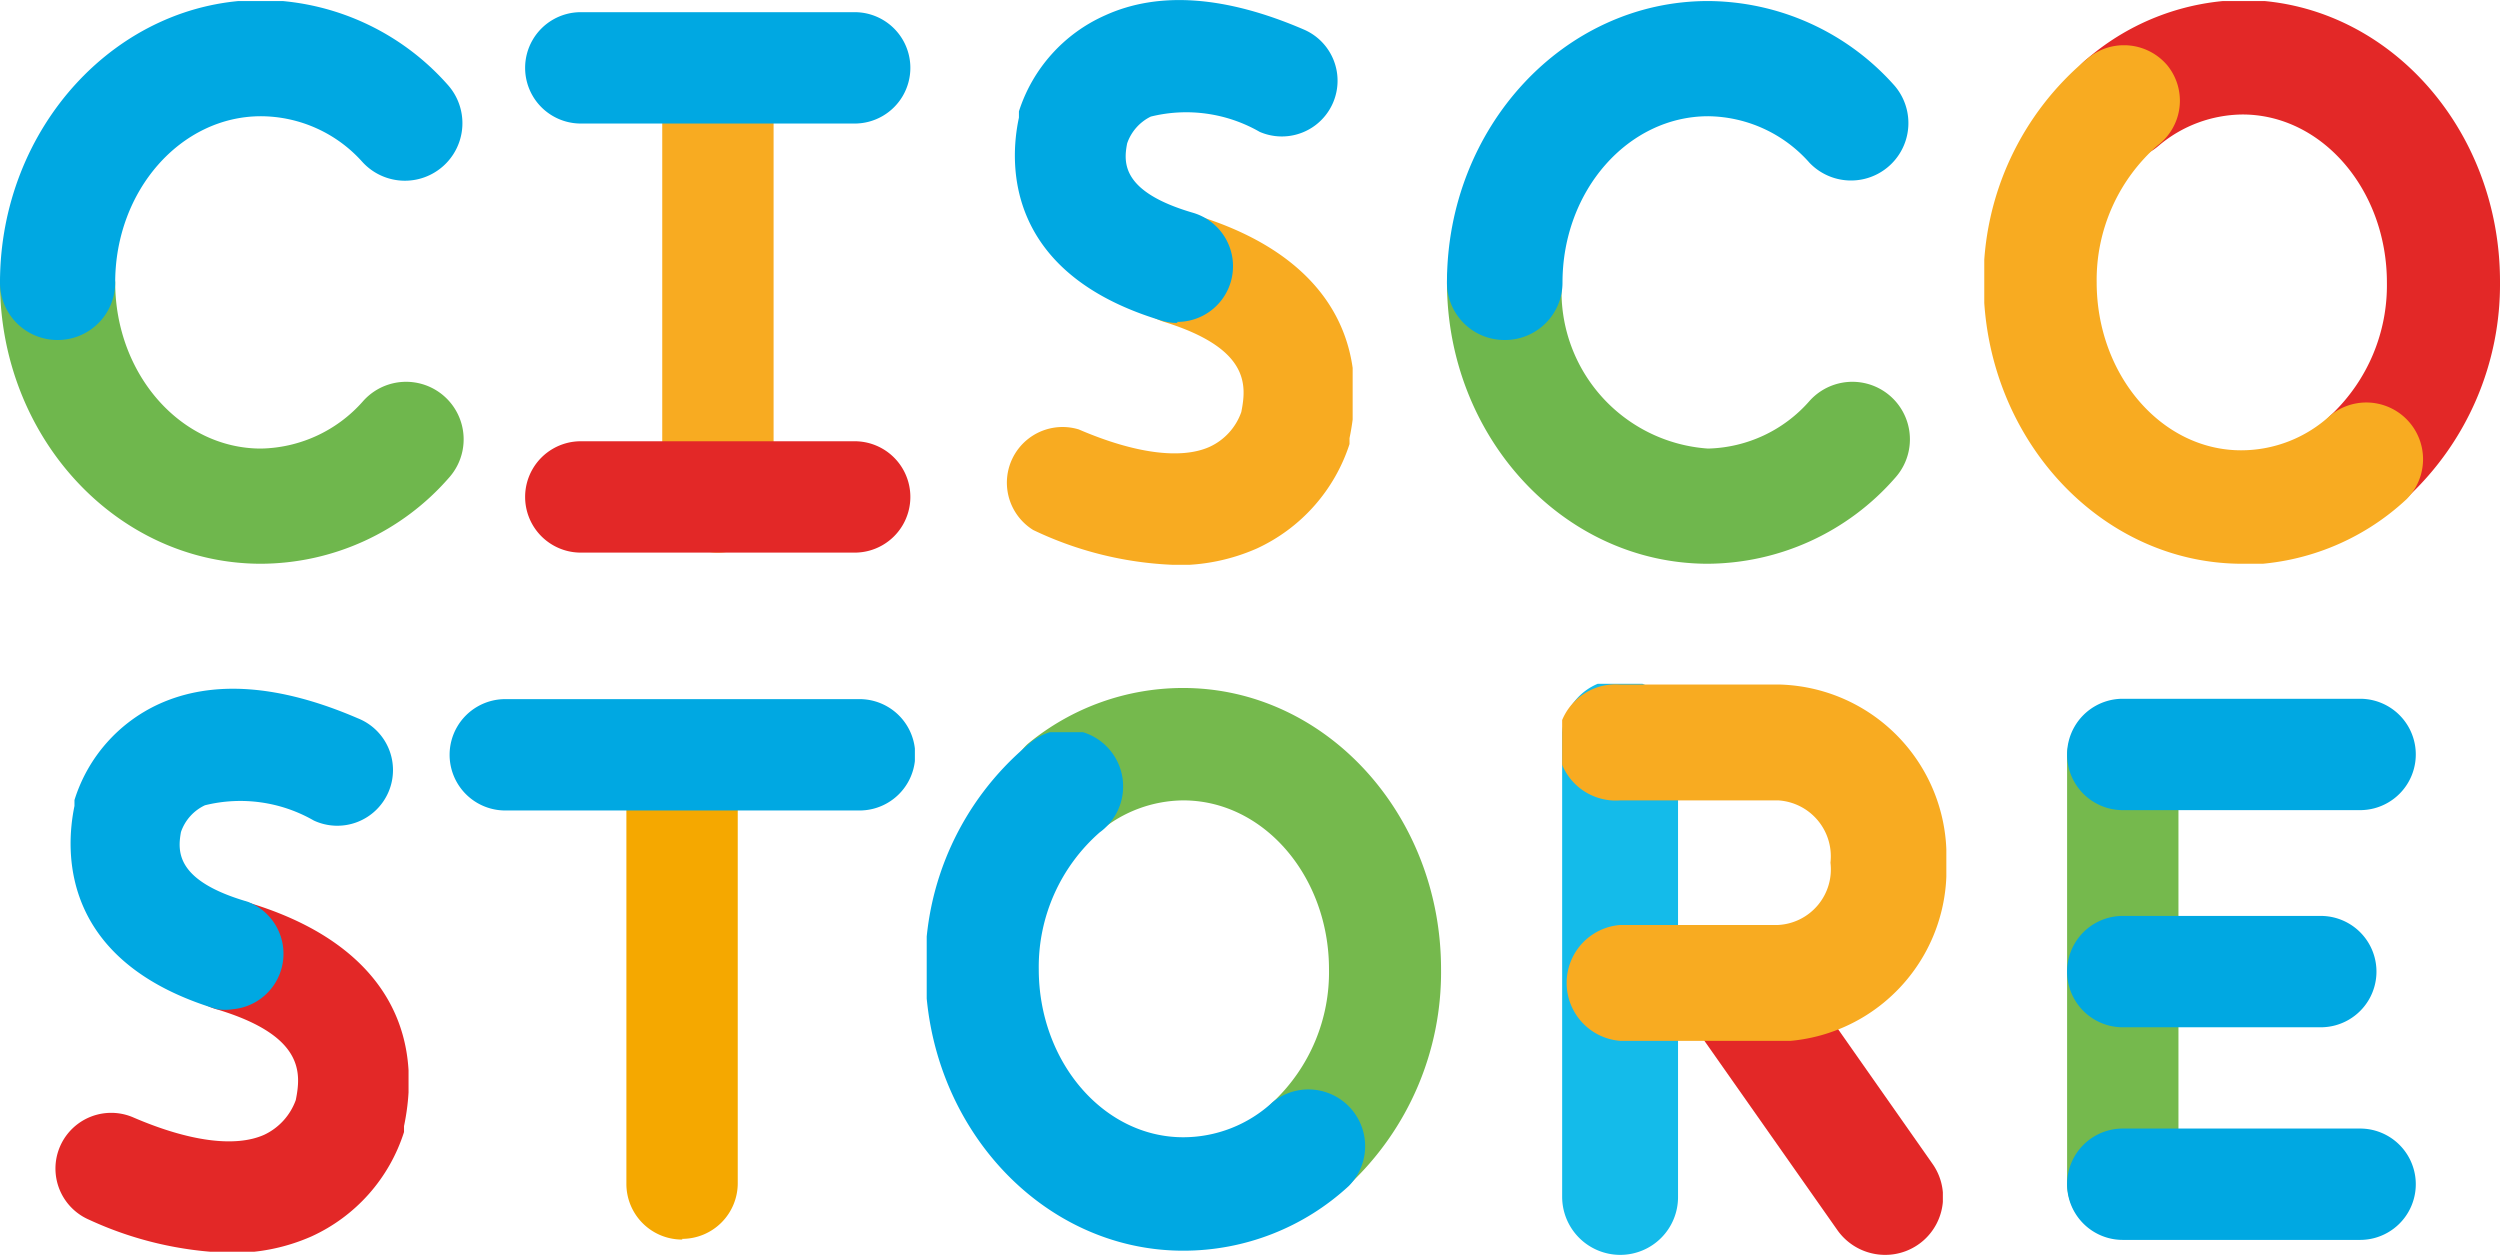 <svg xmlns="http://www.w3.org/2000/svg" xmlns:xlink="http://www.w3.org/1999/xlink" viewBox="0 0 71.84 36.06"><defs><style>.cls-1{fill:none;}.cls-2{isolation:isolate;}.cls-3{mix-blend-mode:multiply;}.cls-4{clip-path:url(#clip-path);}.cls-5{fill:#6fb74d;}.cls-6{clip-path:url(#clip-path-2);}.cls-7{fill:#00a8e2;}.cls-8{clip-path:url(#clip-path-3);}.cls-9{clip-path:url(#clip-path-4);}.cls-10{clip-path:url(#clip-path-5);}.cls-11{fill:#e32827;}.cls-12{clip-path:url(#clip-path-6);}.cls-13{fill:#f8ab21;}.cls-14{clip-path:url(#clip-path-7);}.cls-15{clip-path:url(#clip-path-8);}.cls-16{clip-path:url(#clip-path-9);}.cls-17{clip-path:url(#clip-path-10);}.cls-18{clip-path:url(#clip-path-11);}.cls-19{clip-path:url(#clip-path-12);}.cls-20{fill:#75b94d;}.cls-21{clip-path:url(#clip-path-13);}.cls-22{clip-path:url(#clip-path-14);}.cls-23{fill:#f5a800;}.cls-24{clip-path:url(#clip-path-15);}.cls-25{clip-path:url(#clip-path-16);}.cls-26{clip-path:url(#clip-path-17);}.cls-27{clip-path:url(#clip-path-18);}.cls-28{clip-path:url(#clip-path-19);}.cls-29{clip-path:url(#clip-path-20);}.cls-30{clip-path:url(#clip-path-21);}.cls-31{clip-path:url(#clip-path-22);}.cls-32{fill:#14bbea;}.cls-33{clip-path:url(#clip-path-23);}.cls-34{clip-path:url(#clip-path-24);}</style><clipPath id="clip-path" transform="translate(0 0)"><rect class="cls-1" x="41.58" y="6.46" width="13.32" height="9.74"/></clipPath><clipPath id="clip-path-2" transform="translate(0 0)"><rect class="cls-1" x="41.58" y="0.03" width="13.29" height="9.74"/></clipPath><clipPath id="clip-path-3" transform="translate(0 0)"><rect class="cls-1" y="6.46" width="13.32" height="9.74"/></clipPath><clipPath id="clip-path-4" transform="translate(0 0)"><rect class="cls-1" y="0.03" width="13.29" height="9.74"/></clipPath><clipPath id="clip-path-5" transform="translate(0 0)"><rect class="cls-1" x="59.37" y="0.03" width="12.47" height="14.71"/></clipPath><clipPath id="clip-path-6" transform="translate(0 0)"><rect class="cls-1" x="57.02" y="1.3" width="12.69" height="14.9"/></clipPath><clipPath id="clip-path-7" transform="translate(0 0)"><rect class="cls-1" x="28.72" y="6.08" width="10.15" height="10.15"/></clipPath><clipPath id="clip-path-8" transform="translate(0 0)"><rect class="cls-1" x="29.16" width="9.27" height="9.28"/></clipPath><clipPath id="clip-path-9" transform="translate(0 0)"><rect class="cls-1" x="19.03" y="0.37" width="3.2" height="15.51"/></clipPath><clipPath id="clip-path-10" transform="translate(0 0)"><rect class="cls-1" x="15.1" y="0.35" width="11.06" height="3.2"/></clipPath><clipPath id="clip-path-11" transform="translate(0 0)"><rect class="cls-1" x="15.1" y="12.68" width="11.06" height="3.2"/></clipPath><clipPath id="clip-path-12" transform="translate(0 0)"><rect class="cls-1" x="28.98" y="19.77" width="12.47" height="14.71"/></clipPath><clipPath id="clip-path-13" transform="translate(0 0)"><rect class="cls-1" x="26.63" y="21.04" width="12.69" height="14.9"/></clipPath><clipPath id="clip-path-14" transform="translate(0 0)"><rect class="cls-1" x="18.01" y="20.12" width="3.2" height="15.5"/></clipPath><clipPath id="clip-path-15" transform="translate(0 0)"><rect class="cls-1" x="12.92" y="20.09" width="13.37" height="3.2"/></clipPath><clipPath id="clip-path-16" transform="translate(0 0)"><rect class="cls-1" x="1.59" y="25.82" width="10.15" height="10.15"/></clipPath><clipPath id="clip-path-17" transform="translate(0 0)"><rect class="cls-1" x="2.03" y="19.74" width="9.27" height="9.28"/></clipPath><clipPath id="clip-path-18" transform="translate(0 0)"><rect class="cls-1" x="59.42" y="20.16" width="3.2" height="15.43"/></clipPath><clipPath id="clip-path-19" transform="translate(0 0)"><rect class="cls-1" x="59.42" y="20.08" width="10.02" height="3.2"/></clipPath><clipPath id="clip-path-20" transform="translate(0 0)"><rect class="cls-1" x="59.42" y="26.32" width="8.89" height="3.2"/></clipPath><clipPath id="clip-path-21" transform="translate(0 0)"><rect class="cls-1" x="59.42" y="32.43" width="10.02" height="3.2"/></clipPath><clipPath id="clip-path-22" transform="translate(0 0)"><rect class="cls-1" x="44.89" y="19.65" width="3.33" height="16.41"/></clipPath><clipPath id="clip-path-23" transform="translate(0 0)"><rect class="cls-1" x="48.18" y="26.57" width="7.65" height="9.49"/></clipPath><clipPath id="clip-path-24" transform="translate(0 0)"><rect class="cls-1" x="44.89" y="19.65" width="11.04" height="10.26"/></clipPath></defs><title>Asset 2</title><g class="cls-2"><g id="Layer_2" data-name="Layer 2"><g id="Layer_1-2" data-name="Layer 1"><g class="cls-3"><g class="cls-4"><path class="cls-5" d="M49.08,16.2c-4.14,0-7.5-3.63-7.5-8.09a1.65,1.65,0,1,1,3.3,0,4.52,4.52,0,0,0,4.2,4.78A4,4,0,0,0,52,11.52a1.65,1.65,0,1,1,2.46,2.21,7.2,7.2,0,0,1-5.4,2.47" transform="translate(0 0)"/></g></g><g class="cls-3"><g class="cls-6"><path class="cls-7" d="M43.23,9.77a1.65,1.65,0,0,1-1.65-1.65c0-4.46,3.36-8.09,7.5-8.09a7.21,7.21,0,0,1,5.36,2.43A1.65,1.65,0,0,1,52,4.68a3.94,3.94,0,0,0-2.91-1.34c-2.31,0-4.19,2.14-4.19,4.78a1.65,1.65,0,0,1-1.66,1.65" transform="translate(0 0)"/></g></g><g class="cls-3"><g class="cls-8"><path class="cls-5" d="M7.5,16.2C3.36,16.2,0,12.57,0,8.11a1.66,1.66,0,0,1,3.31,0c0,2.64,1.88,4.78,4.19,4.78a4,4,0,0,0,2.94-1.37,1.65,1.65,0,1,1,2.46,2.21A7.2,7.2,0,0,1,7.5,16.2" transform="translate(0 0)"/></g></g><g class="cls-3"><g class="cls-9"><path class="cls-7" d="M1.65,9.77A1.65,1.65,0,0,1,0,8.12C0,3.66,3.37,0,7.5,0a7.21,7.21,0,0,1,5.36,2.43,1.65,1.65,0,0,1-2.45,2.22A3.93,3.93,0,0,0,7.5,3.34c-2.31,0-4.19,2.14-4.19,4.78A1.65,1.65,0,0,1,1.65,9.77" transform="translate(0 0)"/></g></g><g class="cls-3"><g class="cls-10"><path class="cls-11" d="M68.09,14.74A1.63,1.63,0,0,1,67,11.91a5.12,5.12,0,0,0,1.59-3.79c0-2.66-1.86-4.83-4.15-4.83a3.78,3.78,0,0,0-2.4.89A1.61,1.61,0,0,1,59.74,4,1.63,1.63,0,0,1,60,1.67,7,7,0,0,1,64.43,0c4.09,0,7.41,3.63,7.41,8.09a8.36,8.36,0,0,1-2.65,6.19,1.63,1.63,0,0,1-1.1.43" transform="translate(0 0)"/></g></g><g class="cls-3"><g class="cls-12"><path class="cls-13" d="M64.43,16.2C60.35,16.2,57,12.57,57,8.11A8.27,8.27,0,0,1,60,1.67a1.63,1.63,0,0,1,2.29.22A1.61,1.61,0,0,1,62,4.18a5.14,5.14,0,0,0-1.75,3.93c0,2.66,1.86,4.83,4.15,4.83a3.78,3.78,0,0,0,2.56-1,1.63,1.63,0,0,1,2.2,2.4,7,7,0,0,1-4.76,1.89" transform="translate(0 0)"/></g></g><g class="cls-3"><g class="cls-14"><path class="cls-13" d="M33.69,16.23a10.24,10.24,0,0,1-4-1A1.6,1.6,0,0,1,31,12.34c1.6.69,2.94.87,3.76.5a1.73,1.73,0,0,0,.91-1c.15-.76.26-1.83-2.25-2.6a1.6,1.6,0,0,1,.93-3.06c3.5,1.06,5.07,3.34,4.43,6.41l0,.17a5,5,0,0,1-2.66,3,5.63,5.63,0,0,1-2.34.48m3.48-4Z" transform="translate(0 0)"/></g></g><g class="cls-3"><g class="cls-15"><path class="cls-7" d="M33.83,9.28a1.47,1.47,0,0,1-.46-.07C28.86,7.85,29,4.68,29.28,3.38l0-.18A4.53,4.53,0,0,1,31.76.44c1.54-.7,3.46-.56,5.71.41A1.6,1.6,0,0,1,36.2,3.79a4.24,4.24,0,0,0-3.13-.44,1.34,1.34,0,0,0-.68.77c-.11.56-.16,1.4,1.91,2a1.6,1.6,0,0,1-.47,3.13" transform="translate(0 0)"/></g></g><g class="cls-3"><g class="cls-16"><path class="cls-13" d="M20.63,15.88a1.6,1.6,0,0,1-1.6-1.6V2a1.6,1.6,0,0,1,3.2,0V14.28a1.6,1.6,0,0,1-1.6,1.6" transform="translate(0 0)"/></g></g><g class="cls-3"><g class="cls-17"><path class="cls-7" d="M24.56,3.55H16.69a1.6,1.6,0,0,1,0-3.2h7.87a1.6,1.6,0,1,1,0,3.2" transform="translate(0 0)"/></g></g><g class="cls-3"><g class="cls-18"><path class="cls-11" d="M24.56,15.88H16.69a1.6,1.6,0,0,1,0-3.2h7.87a1.6,1.6,0,1,1,0,3.2" transform="translate(0 0)"/></g></g><g class="cls-3"><g class="cls-19"><path class="cls-20" d="M37.7,34.48a1.63,1.63,0,0,1-1.1-2.83,5.12,5.12,0,0,0,1.59-3.8C38.19,25.2,36.33,23,34,23a3.78,3.78,0,0,0-2.4.89,1.63,1.63,0,0,1-2.07-2.51A7,7,0,0,1,34,19.77c4.09,0,7.41,3.63,7.41,8.08a8.37,8.37,0,0,1-2.65,6.2,1.63,1.63,0,0,1-1.1.43" transform="translate(0 0)"/></g></g><g class="cls-3"><g class="cls-21"><path class="cls-7" d="M34,35.94c-4.08,0-7.41-3.63-7.41-8.09a8.27,8.27,0,0,1,2.94-6.44,1.63,1.63,0,1,1,2.07,2.51,5.14,5.14,0,0,0-1.75,3.93c0,2.66,1.86,4.83,4.15,4.83a3.78,3.78,0,0,0,2.56-1,1.63,1.63,0,0,1,2.2,2.4A7,7,0,0,1,34,35.94" transform="translate(0 0)"/></g></g><g class="cls-3"><g class="cls-22"><path class="cls-23" d="M19.61,35.62A1.6,1.6,0,0,1,18,34V21.72a1.6,1.6,0,0,1,3.2,0V34a1.6,1.6,0,0,1-1.6,1.6" transform="translate(0 0)"/></g></g><g class="cls-3"><g class="cls-24"><path class="cls-7" d="M24.7,23.29H14.52a1.6,1.6,0,0,1,0-3.2H24.7a1.6,1.6,0,0,1,0,3.2" transform="translate(0 0)"/></g></g><g class="cls-3"><g class="cls-25"><path class="cls-11" d="M6.56,36a10.33,10.33,0,0,1-4-.95,1.6,1.6,0,0,1,1.27-2.94c1.6.69,2.93.87,3.76.5a1.76,1.76,0,0,0,.91-1c.15-.76.26-1.84-2.25-2.6a1.6,1.6,0,1,1,.93-3.06c3.49,1.06,5.07,3.34,4.43,6.41l0,.17a4.94,4.94,0,0,1-2.66,3A5.55,5.55,0,0,1,6.56,36M10,32h0Z" transform="translate(0 0)"/></g></g><g class="cls-3"><g class="cls-26"><path class="cls-7" d="M6.7,29A1.53,1.53,0,0,1,6.23,29c-4.5-1.36-4.36-4.53-4.09-5.84l0-.17a4.51,4.51,0,0,1,2.43-2.76c1.54-.7,3.46-.56,5.71.41a1.6,1.6,0,1,1-1.26,2.94,4.24,4.24,0,0,0-3.13-.44,1.32,1.32,0,0,0-.69.77c-.1.56-.15,1.4,1.91,2A1.6,1.6,0,0,1,6.7,29" transform="translate(0 0)"/></g></g><g class="cls-3"><g class="cls-27"><path class="cls-20" d="M61,35.59a1.6,1.6,0,0,1-1.6-1.6V21.76a1.6,1.6,0,1,1,3.2,0V34a1.6,1.6,0,0,1-1.6,1.6" transform="translate(0 0)"/></g></g><g class="cls-3"><g class="cls-28"><path class="cls-7" d="M67.84,23.28H61a1.6,1.6,0,0,1,0-3.2h6.82a1.6,1.6,0,0,1,0,3.2" transform="translate(0 0)"/></g></g><g class="cls-3"><g class="cls-29"><path class="cls-7" d="M66.71,29.52H61a1.6,1.6,0,0,1,0-3.2h5.69a1.6,1.6,0,1,1,0,3.2" transform="translate(0 0)"/></g></g><g class="cls-3"><g class="cls-30"><path class="cls-7" d="M61,35.63a1.6,1.6,0,1,1,0-3.2h6.82a1.6,1.6,0,1,1,0,3.2Z" transform="translate(0 0)"/></g></g><g class="cls-3"><g class="cls-31"><path class="cls-32" d="M46.56,36.06a1.67,1.67,0,0,1-1.67-1.67V21.32a1.67,1.67,0,1,1,3.33,0V34.39a1.66,1.66,0,0,1-1.66,1.67" transform="translate(0 0)"/></g></g><g class="cls-3"><g class="cls-33"><path class="cls-11" d="M54.17,36.06a1.68,1.68,0,0,1-1.37-.71L48.48,29.2a1.67,1.67,0,0,1,2.73-1.92l4.32,6.16a1.66,1.66,0,0,1-1.36,2.62" transform="translate(0 0)"/></g></g><g class="cls-3"><g class="cls-34"><path class="cls-13" d="M46.56,29.91a1.67,1.67,0,0,1,0-3.33H51.1a1.6,1.6,0,0,0,1.5-1.79A1.61,1.61,0,0,0,51.1,23H46.56a1.67,1.67,0,1,1,0-3.33H51.1a4.93,4.93,0,0,1,4.83,5.13,4.93,4.93,0,0,1-4.83,5.13Z" transform="translate(0 0)"/></g></g></g></g></g></svg>